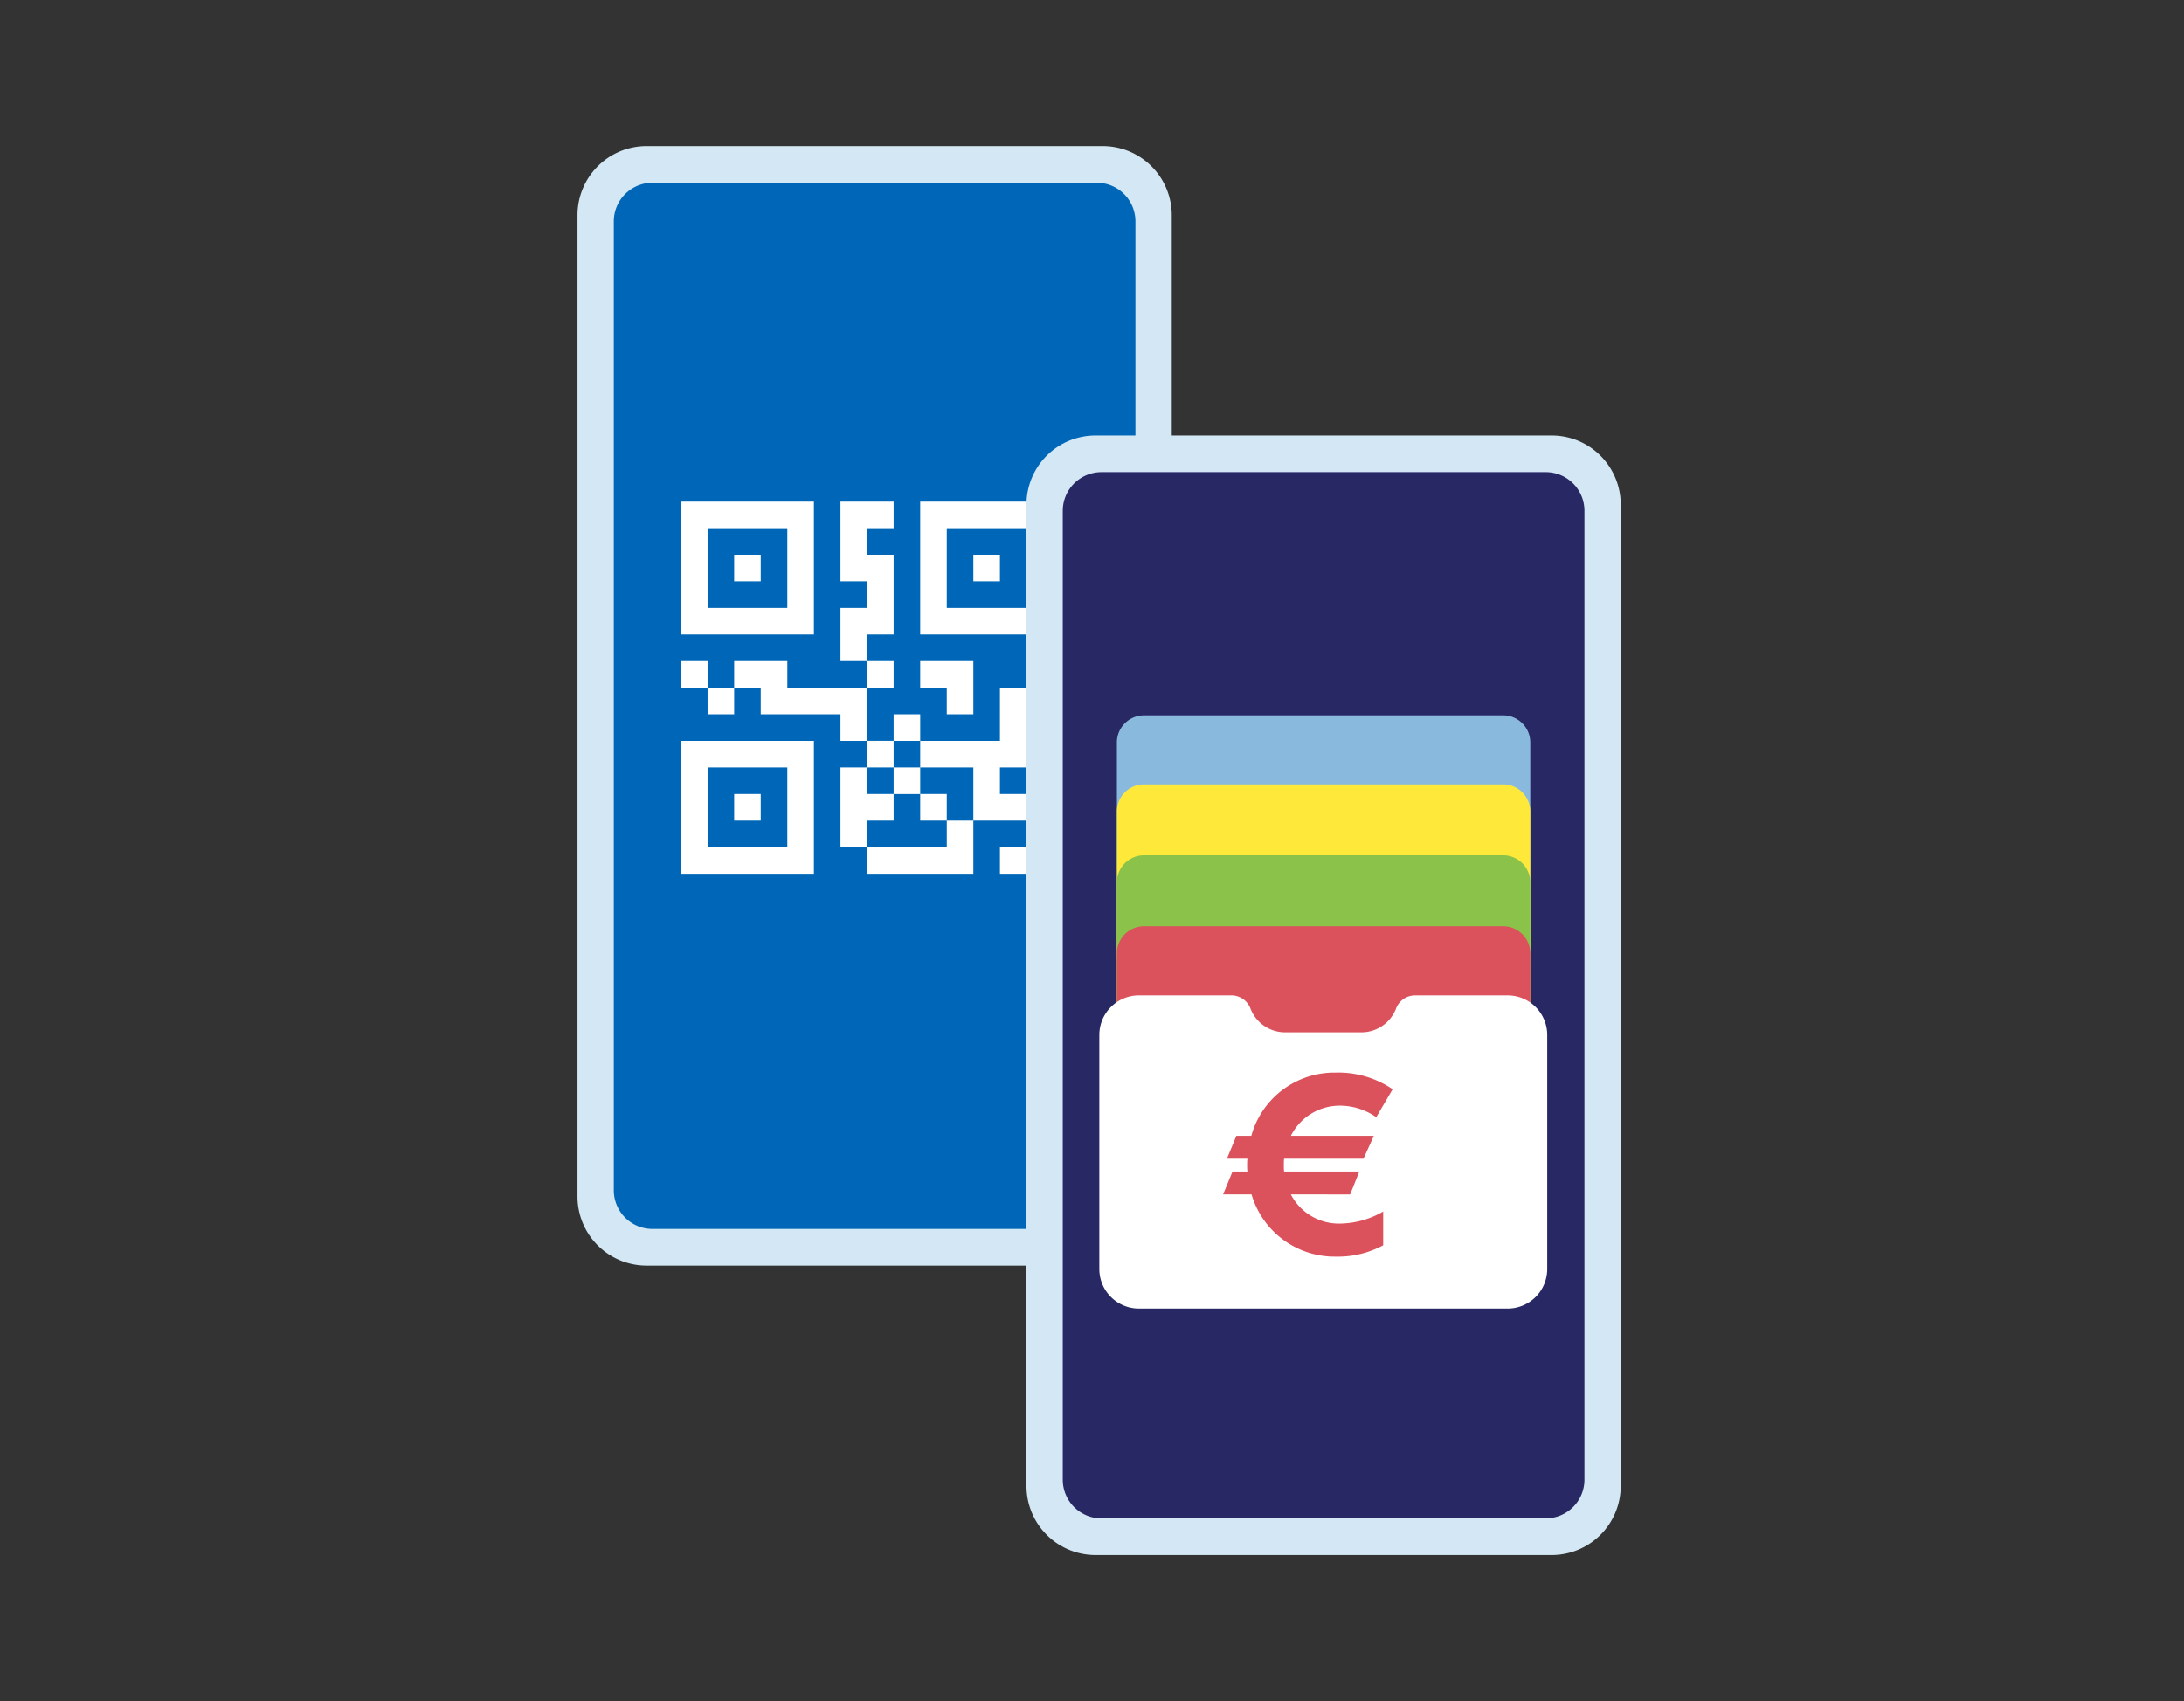 <svg xmlns="http://www.w3.org/2000/svg" xmlns:xlink="http://www.w3.org/1999/xlink" width="208" height="162" viewBox="0 0 208 162"><rect x="0" y="0" width="208" height="162" fill="#333333" stroke="none"/><defs><clipPath id="clip-path"><rect id="Rectangle_4863" data-name="Rectangle 4863" width="99.355" height="134.18" fill="none"></rect></clipPath><clipPath id="clip-path-2"><rect id="Rectangle_4860" data-name="Rectangle 4860" width="39.369" height="25.46" transform="translate(51.372 54.209)" fill="none"></rect></clipPath><clipPath id="clip-path-3"><rect id="Rectangle_4861" data-name="Rectangle 4861" width="39.369" height="25.46" transform="translate(51.372 60.785)" fill="none"></rect></clipPath><clipPath id="clip-path-4"><rect id="Rectangle_4862" data-name="Rectangle 4862" width="39.369" height="25.46" transform="translate(51.372 67.541)" fill="none"></rect></clipPath><clipPath id="clip-icon-basis-onderdelen-bevestiging"><rect width="208" height="162"></rect></clipPath></defs><g id="icon-basis-onderdelen-bevestiging" clip-path="url(#clip-icon-basis-onderdelen-bevestiging)"><g id="Group_10231" data-name="Group 10231" transform="translate(55 13.91)"><g id="Group_10230" data-name="Group 10230" clip-path="url(#clip-path)"><path id="Path_9344" data-name="Path 9344" d="M50.016,106.617H6.58A6.58,6.58,0,0,1,0,100.037V6.579A6.58,6.58,0,0,1,6.58,0H50.016a6.58,6.58,0,0,1,6.58,6.58v93.458a6.58,6.58,0,0,1-6.58,6.58" fill="#d3e8f4" fill-rule="evenodd"></path><path id="Path_9345" data-name="Path 9345" d="M49.454,103.126H7.142a3.683,3.683,0,0,1-3.684-3.683V7.175A3.684,3.684,0,0,1,7.142,3.491H49.454a3.683,3.683,0,0,1,3.683,3.684V99.443a3.683,3.683,0,0,1-3.683,3.683" fill="#0067b8" fill-rule="evenodd"></path><path id="Path_9346" data-name="Path 9346" d="M40.233,69.3h2.526V66.767H40.233Zm-5.062-5.062v2.531H27.577V69.3H37.7V64.236Zm7.588,2.531h2.534V64.236H42.759ZM14.921,64.236h2.531V61.7H14.921Zm17.718,0H35.17V61.7H32.639Zm-7.593-5.062v7.593h2.531V64.236h2.531V61.7H27.577V59.173Zm5.062,2.531h2.531V59.173H30.108ZM12.39,59.173h7.593v7.593H12.39ZM9.859,69.3H22.515V56.642H9.859ZM27.577,59.173h2.531V56.64H27.577Zm-2.531-2.531h2.531V54.111H25.046Zm5.062,0h2.531V54.111H30.108Zm10.125-2.531v2.531H32.639v2.531H37.7v5.062h5.058V61.7H45.29V59.173H42.759V61.7H40.233V59.173h2.526V54.111Zm-27.842,0h2.53V51.58H12.39ZM9.859,51.58H12.39V49.049H9.859Zm5.062-2.531V51.58h2.531v2.529H27.577V51.58H19.984V49.049ZM27.577,51.58h2.531V49.049H27.577Zm5.062-2.531V51.58H35.17v2.529H37.7v-5.06Zm10.125,0V51.58H40.233v2.529h5.062v-5.06Zm-27.843-7.6h2.531V38.922H14.921Zm22.78,0h2.531V38.922H37.7ZM12.39,36.391h7.593v7.593H12.39ZM9.859,46.515H22.515V33.861H9.859ZM25.046,33.861v7.592h2.531v2.531H25.046v5.065h2.531V46.515h2.531V38.922H27.577V36.391h2.531v-2.53Zm10.124,2.53h7.589v7.593H35.17ZM32.639,46.515H45.295V33.861H32.639Z" fill="#fff"></path><path id="Path_9347" data-name="Path 9347" d="M92.775,134.18H49.339a6.58,6.58,0,0,1-6.58-6.58V34.142a6.58,6.58,0,0,1,6.58-6.58H92.775a6.58,6.58,0,0,1,6.58,6.58V127.6a6.58,6.58,0,0,1-6.58,6.58" fill="#d3e8f4" fill-rule="evenodd"></path><path id="Path_9348" data-name="Path 9348" d="M92.213,130.688H49.9A3.683,3.683,0,0,1,46.217,127V34.737A3.684,3.684,0,0,1,49.9,31.053H92.213A3.683,3.683,0,0,1,95.9,34.737V127a3.683,3.683,0,0,1-3.683,3.683" fill="#282865" fill-rule="evenodd"></path><g id="Group_10223" data-name="Group 10223" style="isolation: isolate"><g id="Group_10222" data-name="Group 10222"><g id="Group_10221" data-name="Group 10221" clip-path="url(#clip-path-2)"><path id="Path_9349" data-name="Path 9349" d="M88.156,79.67h-34.2a2.585,2.585,0,0,1-2.585-2.585V56.795a2.585,2.585,0,0,1,2.585-2.585h34.2a2.585,2.585,0,0,1,2.585,2.585v20.29a2.585,2.585,0,0,1-2.585,2.585" fill="#8ab9de"></path></g></g></g><g id="Group_10226" data-name="Group 10226" style="isolation: isolate"><g id="Group_10225" data-name="Group 10225"><g id="Group_10224" data-name="Group 10224" clip-path="url(#clip-path-3)"><path id="Path_9350" data-name="Path 9350" d="M88.156,86.245h-34.2a2.585,2.585,0,0,1-2.585-2.585V63.37a2.585,2.585,0,0,1,2.585-2.585h34.2a2.585,2.585,0,0,1,2.585,2.585V83.66a2.585,2.585,0,0,1-2.585,2.585" fill="#fee93a"></path></g></g></g><g id="Group_10229" data-name="Group 10229" style="isolation: isolate"><g id="Group_10228" data-name="Group 10228"><g id="Group_10227" data-name="Group 10227" clip-path="url(#clip-path-4)"><path id="Path_9351" data-name="Path 9351" d="M88.156,93h-34.2a2.585,2.585,0,0,1-2.585-2.585V70.126a2.585,2.585,0,0,1,2.585-2.585h34.2a2.585,2.585,0,0,1,2.585,2.585v20.29A2.585,2.585,0,0,1,88.156,93" fill="#8bc24a"></path></g></g></g><path id="Path_9352" data-name="Path 9352" d="M88.156,99.764h-34.2a2.585,2.585,0,0,1-2.585-2.585V76.889A2.585,2.585,0,0,1,53.957,74.3h34.2a2.585,2.585,0,0,1,2.585,2.585v20.29a2.585,2.585,0,0,1-2.585,2.585" fill="#db515c"></path><path id="Path_9353" data-name="Path 9353" d="M88.584,80.882H79.74a1.94,1.94,0,0,0-1.79,1.274A3.534,3.534,0,0,1,74.661,84.4h-7.27A3.535,3.535,0,0,1,64.1,82.156a1.939,1.939,0,0,0-1.79-1.274H53.469a3.77,3.77,0,0,0-3.771,3.77v22.287a3.77,3.77,0,0,0,3.771,3.77H88.584a3.77,3.77,0,0,0,3.77-3.77V84.652a3.77,3.77,0,0,0-3.77-3.77" fill="#fff"></path><path id="Path_9354" data-name="Path 9354" d="M67.937,99.837a5.15,5.15,0,0,0,4.639,2.779,8.4,8.4,0,0,0,4.156-1.149v3.216a9.12,9.12,0,0,1-4.547,1.079,8.237,8.237,0,0,1-7.991-5.925h-2.71l.9-2.182H63.8a4.438,4.438,0,0,1-.023-.62,4.241,4.241,0,0,1,.023-.6H61.851l.9-2.182h1.424a8.194,8.194,0,0,1,8.014-6.017,9.176,9.176,0,0,1,5.443,1.585l-1.562,2.663a6.035,6.035,0,0,0-3.467-1.1,5.21,5.21,0,0,0-4.662,2.871h7.9l-.987,2.182H67.294a4.242,4.242,0,0,0-.023.6,4.44,4.44,0,0,0,.023.62h7.165l-.873,2.182Z" fill="#db515c"></path></g></g></g></svg>